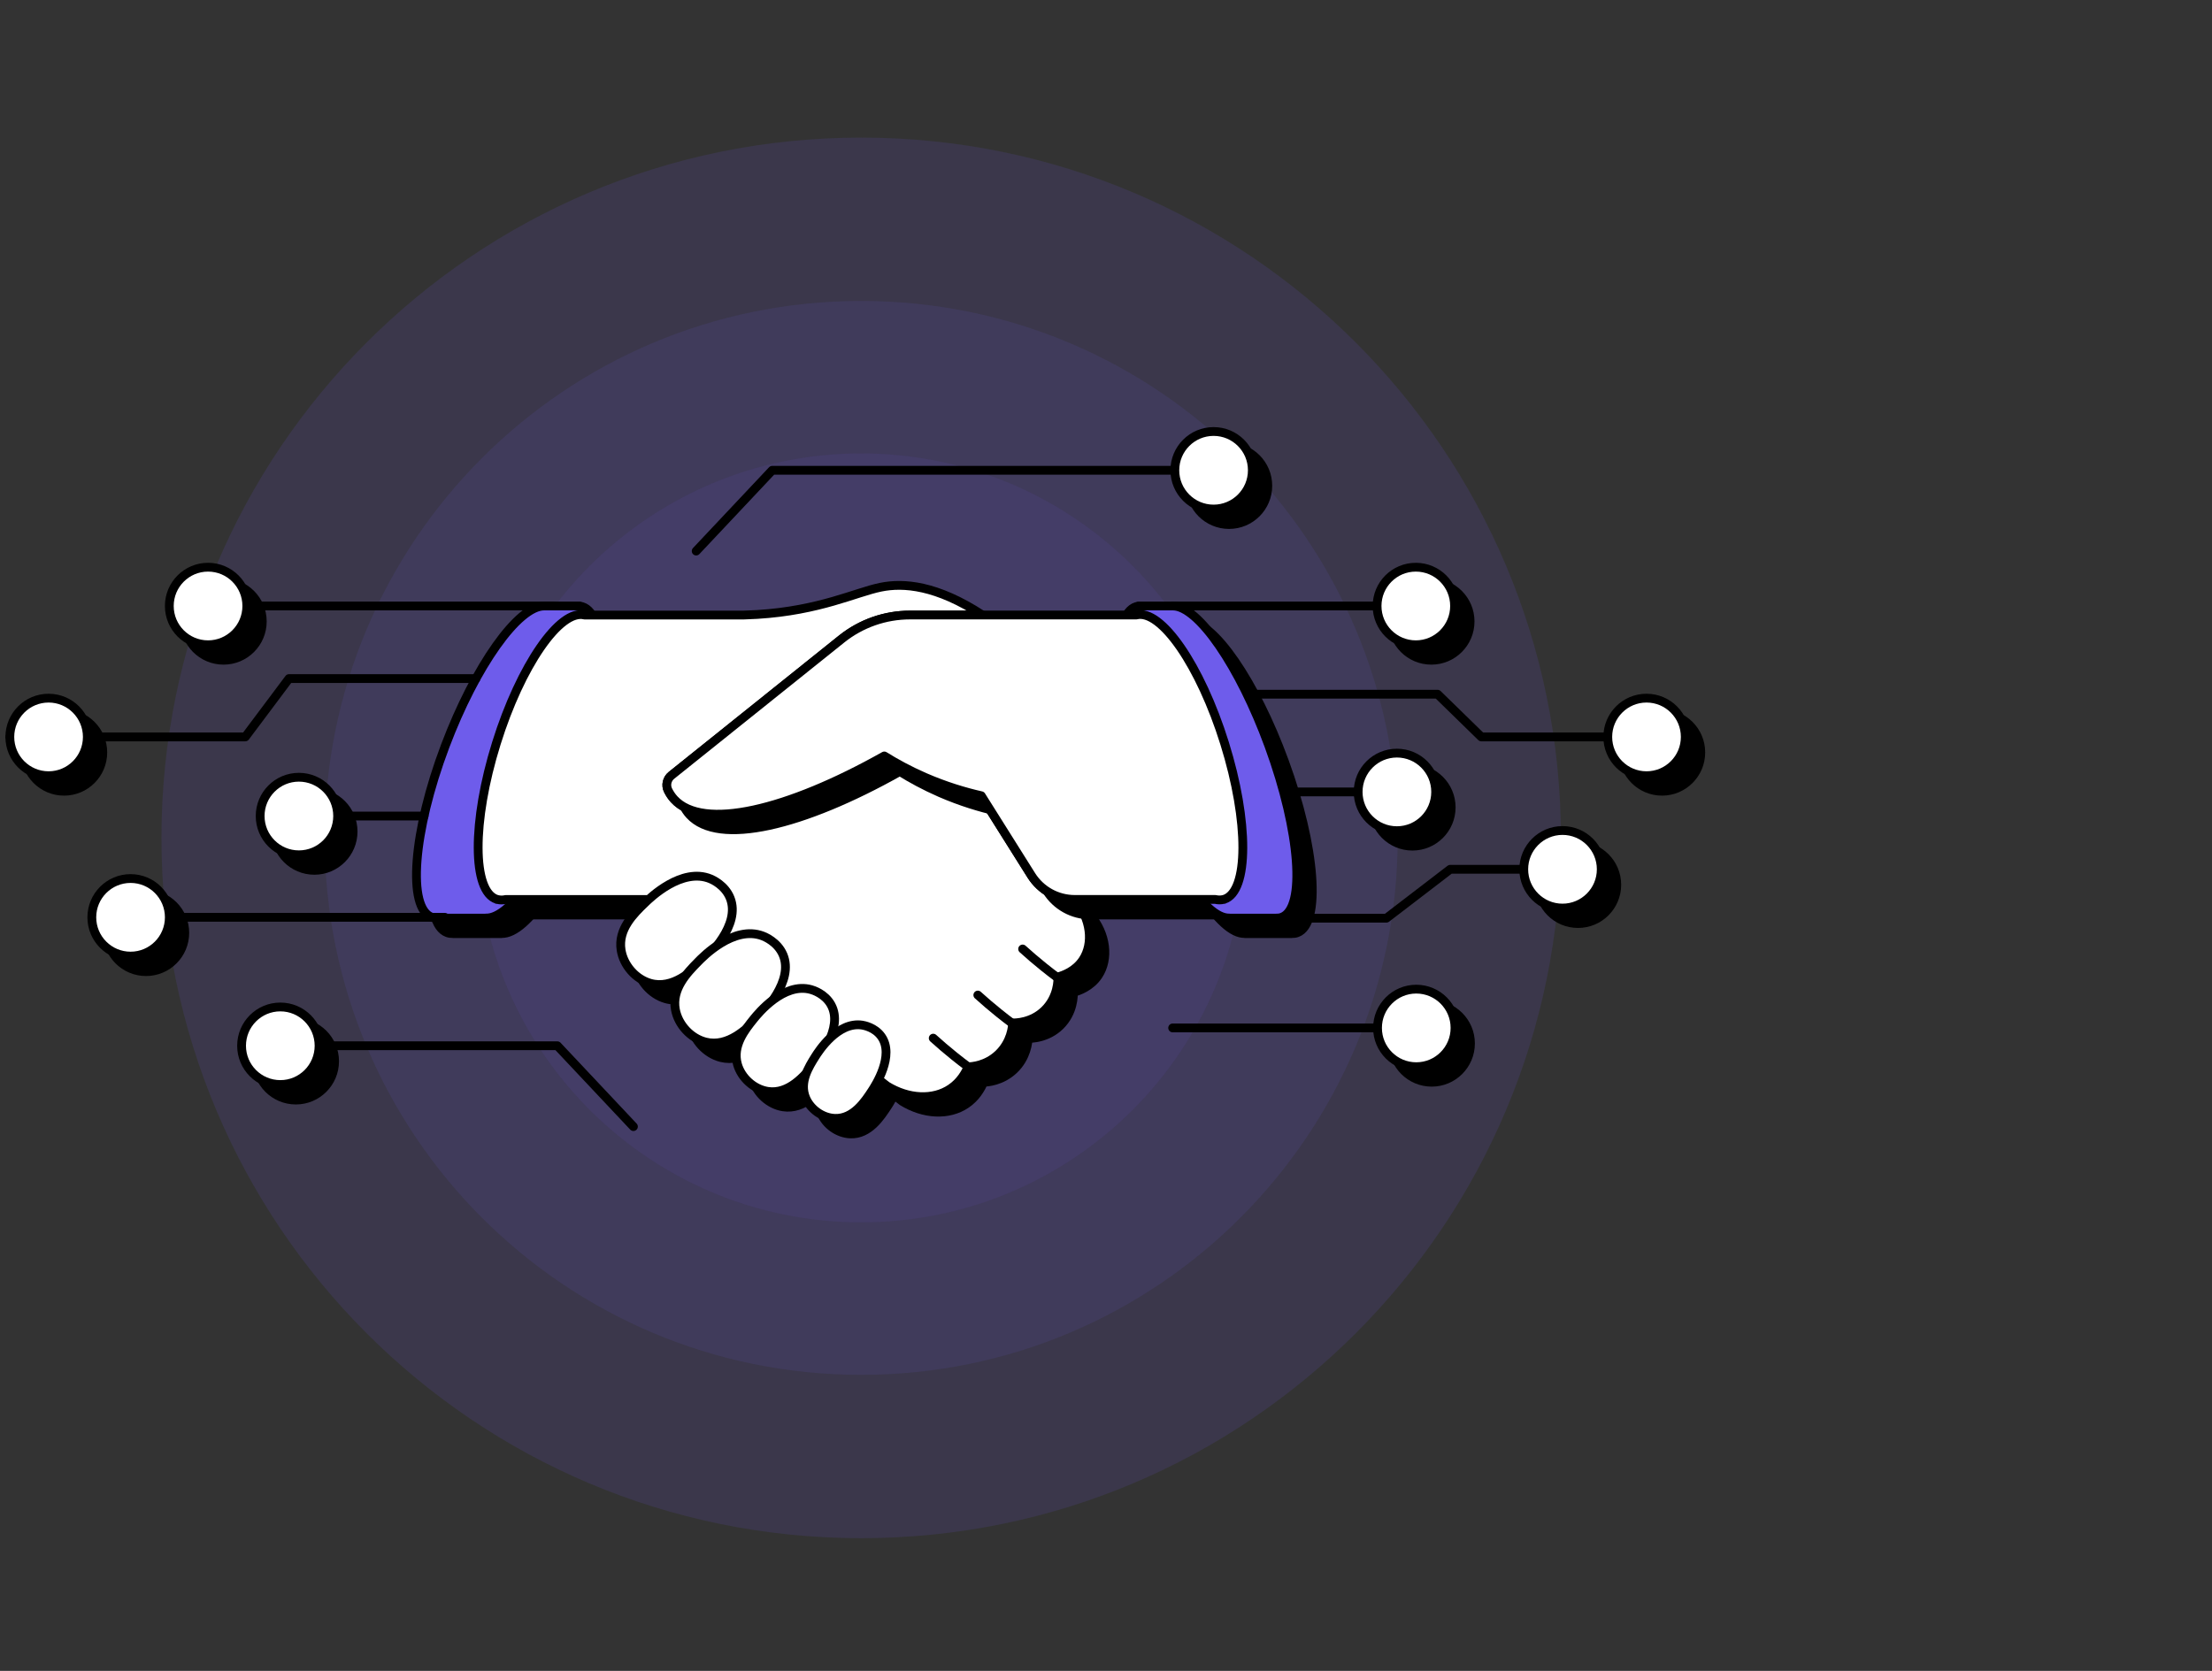 <svg width="225" height="170" viewBox="0 0 225 170" fill="none" xmlns="http://www.w3.org/2000/svg">
<rect x="0" y="0" width="225" height="170" fill="#333333" stroke="none"/>
<g opacity="0.4">
<path opacity="0.3" d="M87.598 156.498C126.907 156.498 158.774 124.598 158.774 85.249C158.774 45.899 126.907 14 87.598 14C48.288 14 16.422 45.899 16.422 85.249C16.422 124.598 48.288 156.498 87.598 156.498Z" fill="#7358F6"/>
<path opacity="0.3" d="M87.598 139.88C117.739 139.88 142.173 115.421 142.173 85.249C142.173 55.077 117.739 30.617 87.598 30.617C57.456 30.617 33.022 55.077 33.022 85.249C33.022 115.421 57.456 139.88 87.598 139.88Z" fill="#7358F6"/>
<path opacity="0.3" d="M87.598 124.365C109.179 124.365 126.674 106.852 126.674 85.249C126.674 63.645 109.179 46.132 87.598 46.132C66.017 46.132 48.522 63.645 48.522 85.249C48.522 106.852 66.017 124.365 87.598 124.365Z" fill="#7358F6"/>
</g>
<path d="M46.86 77.469C49.945 69.294 54.292 63.212 56.928 63.228H60.569C60.569 63.234 60.563 63.239 60.563 63.245C60.636 63.256 60.708 63.267 60.78 63.289C63.371 64.074 63.199 71.793 60.391 80.524C57.723 88.838 53.631 95.071 51.007 94.977C51.007 94.982 51.007 94.982 51.001 94.988C49.367 94.988 47.733 94.988 46.093 94.988V94.982C45.887 94.988 45.692 94.965 45.509 94.899C42.974 94.003 43.574 86.195 46.86 77.469Z" fill="black" stroke="black" stroke-width="0.895" stroke-miterlimit="10" stroke-linecap="round" stroke-linejoin="round"/>
<path d="M111.72 99.234C110.948 100.402 109.708 100.825 109.18 100.97C109.191 101.254 109.219 103.001 107.823 104.365C106.5 105.65 104.877 105.65 104.577 105.65C104.565 105.984 104.454 107.576 103.12 108.839C101.875 110.013 100.407 110.102 100.046 110.113C99.784 110.725 99.267 111.66 98.272 112.328C96.499 113.53 93.969 113.402 91.785 112.056C83.629 105.734 75.468 99.412 67.312 93.09H53.019C52.725 93.157 52.447 93.157 52.185 93.09H52.124L52.13 93.079C52.124 93.079 52.119 93.079 52.108 93.073C49.6 92.294 49.573 85.182 52.063 77.196C54.526 69.294 58.529 63.495 61.041 64.152H77.197C77.519 64.141 78.003 64.124 78.592 64.091C84.974 63.696 88.616 61.837 91.151 61.319C93.48 60.841 96.844 61.108 101.508 64.152H94.136C91.612 64.152 89.166 65.009 87.193 66.584C81.422 71.214 75.651 75.838 69.875 80.469C69.425 80.83 69.275 81.465 69.531 81.982C69.709 82.344 69.92 82.644 70.153 82.9C73.094 86.106 81.639 84.064 91.529 78.493C92.691 79.216 94.053 79.962 95.632 80.652C97.755 81.576 99.718 82.16 101.391 82.539C103.087 85.238 104.782 87.942 106.483 90.641C107.44 92.161 109.113 93.09 110.903 93.09C112.554 95.038 112.827 97.564 111.72 99.234Z" fill="black" stroke="black" stroke-width="0.895" stroke-miterlimit="10" stroke-linecap="round" stroke-linejoin="round"/>
<path d="M64.749 98.232C64.994 99.779 66.217 101.187 67.718 101.616C69.986 102.261 71.965 100.386 73.116 99.3C73.65 98.8 76.935 95.683 75.846 92.951C75.317 91.626 74.033 91.07 73.844 90.992C70.937 89.784 67.69 92.934 67.173 93.441C66.045 94.531 64.416 96.112 64.749 98.232Z" fill="black" stroke="black" stroke-width="0.895" stroke-miterlimit="10" stroke-linecap="round" stroke-linejoin="round"/>
<path d="M70.276 104.304C70.565 105.845 71.827 107.214 73.339 107.598C75.629 108.177 77.553 106.246 78.67 105.127C79.187 104.61 82.384 101.404 81.216 98.705C80.649 97.397 79.348 96.88 79.159 96.808C76.219 95.683 73.066 98.928 72.561 99.451C71.465 100.569 69.881 102.194 70.276 104.304Z" fill="black" stroke="black" stroke-width="0.895" stroke-miterlimit="10" stroke-linecap="round" stroke-linejoin="round"/>
<path d="M76.585 109.857C76.98 111.243 78.248 112.389 79.659 112.612C81.8 112.946 83.395 111.02 84.324 109.907C84.752 109.39 87.409 106.19 86.114 103.819C85.486 102.673 84.257 102.306 84.074 102.255C81.288 101.476 78.681 104.704 78.259 105.222C77.358 106.346 76.052 107.965 76.585 109.857Z" fill="black" stroke="black" stroke-width="0.895" stroke-miterlimit="10" stroke-linecap="round" stroke-linejoin="round"/>
<path d="M83.529 113.274C84.012 114.443 85.236 115.317 86.492 115.367C88.393 115.445 89.588 113.603 90.289 112.529C90.611 112.033 92.602 108.973 91.228 107.036C90.567 106.101 89.455 105.906 89.288 105.878C86.781 105.483 84.83 108.566 84.518 109.062C83.846 110.13 82.867 111.677 83.529 113.274Z" fill="black" stroke="black" stroke-width="0.895" stroke-miterlimit="10" stroke-linecap="round" stroke-linejoin="round"/>
<path d="M45.286 75.894C48.371 67.719 52.719 61.636 55.354 61.653H58.995C58.995 61.659 58.99 61.664 58.99 61.67C59.062 61.681 59.134 61.692 59.207 61.714C61.797 62.499 61.625 70.218 58.818 78.949C56.149 87.263 52.057 93.496 49.433 93.402C49.433 93.407 49.433 93.407 49.428 93.413C47.793 93.413 46.159 93.413 44.519 93.413V93.407C44.313 93.413 44.119 93.391 43.935 93.324C41.395 92.422 41.995 84.62 45.286 75.894Z" fill="#6E5CEB" stroke="black" stroke-width="0.895" stroke-miterlimit="10" stroke-linecap="round" stroke-linejoin="round"/>
<path d="M110.147 97.659C109.374 98.827 108.135 99.25 107.606 99.395C107.618 99.679 107.645 101.426 106.25 102.79C104.927 104.075 103.304 104.075 103.003 104.075C102.992 104.409 102.881 106.001 101.547 107.264C100.302 108.438 98.834 108.527 98.472 108.538C98.211 109.151 97.694 110.085 96.699 110.753C94.926 111.955 92.396 111.827 90.211 110.481C82.056 104.159 73.895 97.837 65.739 91.515H51.446C51.151 91.582 50.874 91.582 50.612 91.515H50.551L50.557 91.504C50.551 91.504 50.546 91.504 50.535 91.498C48.027 90.719 47.999 83.607 50.49 75.621C52.953 67.719 56.956 61.92 59.468 62.577H75.624C75.946 62.566 76.43 62.549 77.019 62.516C83.401 62.121 87.043 60.262 89.578 59.744C91.907 59.266 95.27 59.533 99.935 62.577H92.563C90.039 62.577 87.593 63.434 85.619 65.009C79.849 69.639 74.078 74.263 68.296 78.894C67.846 79.255 67.696 79.89 67.952 80.407C68.13 80.769 68.341 81.07 68.575 81.326C71.515 84.531 80.06 82.489 89.95 76.918C91.112 77.641 92.474 78.387 94.053 79.077C96.177 80.001 98.139 80.585 99.812 80.964C101.508 83.663 103.203 86.367 104.905 89.066C105.861 90.586 107.534 91.515 109.324 91.515C110.975 93.463 111.253 95.989 110.147 97.659Z" fill="white" stroke="black" stroke-width="0.895" stroke-miterlimit="10" stroke-linecap="round" stroke-linejoin="round"/>
<path d="M63.176 96.657C63.421 98.204 64.644 99.612 66.145 100.041C68.413 100.686 70.392 98.811 71.543 97.726C72.077 97.225 75.362 94.108 74.272 91.376C73.744 90.051 72.46 89.495 72.271 89.417C69.364 88.209 66.117 91.359 65.6 91.866C64.466 92.956 62.843 94.537 63.176 96.657Z" fill="white" stroke="black" stroke-width="0.895" stroke-miterlimit="10" stroke-linecap="round" stroke-linejoin="round"/>
<path d="M68.702 102.723C68.991 104.264 70.253 105.633 71.765 106.017C74.055 106.596 75.979 104.665 77.096 103.547C77.613 103.029 80.81 99.824 79.642 97.125C79.075 95.817 77.774 95.299 77.585 95.227C74.644 94.103 71.492 97.347 70.986 97.87C69.886 98.989 68.307 100.619 68.702 102.723Z" fill="white" stroke="black" stroke-width="0.895" stroke-miterlimit="10" stroke-linecap="round" stroke-linejoin="round"/>
<path d="M75.012 108.282C75.406 109.668 76.674 110.815 78.086 111.037C80.226 111.371 81.822 109.446 82.75 108.333C83.178 107.815 85.836 104.615 84.54 102.244C83.912 101.098 82.684 100.731 82.5 100.681C79.715 99.901 77.108 103.129 76.685 103.647C75.784 104.765 74.478 106.385 75.012 108.282Z" fill="white" stroke="black" stroke-width="0.895" stroke-miterlimit="10" stroke-linecap="round" stroke-linejoin="round"/>
<path d="M81.95 111.694C82.434 112.862 83.657 113.736 84.913 113.786C86.814 113.864 88.01 112.022 88.71 110.948C89.032 110.453 91.023 107.392 89.65 105.455C88.988 104.52 87.876 104.326 87.709 104.298C85.202 103.903 83.251 106.986 82.939 107.481C82.267 108.549 81.288 110.097 81.95 111.694Z" fill="white" stroke="black" stroke-width="0.895" stroke-miterlimit="10" stroke-linecap="round" stroke-linejoin="round"/>
<path d="M119.308 61.653H141.273" stroke="black" stroke-width="0.895" stroke-miterlimit="10" stroke-linecap="round" stroke-linejoin="round"/>
<path d="M125.195 93.418H141.022L147.51 88.443H163.382" stroke="black" stroke-width="0.895" stroke-miterlimit="10" stroke-linecap="round" stroke-linejoin="round"/>
<path d="M126.418 70.629H146.226L150.679 74.976H171.838" stroke="black" stroke-width="0.895" stroke-miterlimit="10" stroke-linecap="round" stroke-linejoin="round"/>
<path d="M130.566 80.569H142.09" stroke="black" stroke-width="0.895" stroke-miterlimit="10" stroke-linecap="round" stroke-linejoin="round"/>
<path d="M119.28 104.582H141.217" stroke="black" stroke-width="0.895" stroke-miterlimit="10" stroke-linecap="round" stroke-linejoin="round"/>
<path d="M70.814 56.066L78.552 47.846H123.444" stroke="black" stroke-width="0.895" stroke-miterlimit="10" stroke-linecap="round" stroke-linejoin="round"/>
<path d="M145.594 67.174C147.771 67.174 149.535 65.407 149.535 63.228C149.535 61.049 147.771 59.282 145.594 59.282C143.417 59.282 141.652 61.049 141.652 63.228C141.652 65.407 143.417 67.174 145.594 67.174Z" fill="black"/>
<path d="M145.594 67.174C147.771 67.174 149.535 65.407 149.535 63.228C149.535 61.049 147.771 59.282 145.594 59.282C143.417 59.282 141.652 61.049 141.652 63.228C141.652 65.407 143.417 67.174 145.594 67.174Z" stroke="black" stroke-width="0.895" stroke-miterlimit="10" stroke-linecap="round" stroke-linejoin="round"/>
<path d="M144.014 65.599C146.191 65.599 147.956 63.832 147.956 61.653C147.956 59.474 146.191 57.708 144.014 57.708C141.837 57.708 140.073 59.474 140.073 61.653C140.073 63.832 141.837 65.599 144.014 65.599Z" fill="white"/>
<path d="M144.014 65.599C146.191 65.599 147.956 63.832 147.956 61.653C147.956 59.474 146.191 57.708 144.014 57.708C141.837 57.708 140.073 59.474 140.073 61.653C140.073 63.832 141.837 65.599 144.014 65.599Z" stroke="black" stroke-width="0.895" stroke-miterlimit="10" stroke-linecap="round" stroke-linejoin="round"/>
<path d="M169.059 80.502C171.236 80.502 173.001 78.735 173.001 76.556C173.001 74.377 171.236 72.611 169.059 72.611C166.882 72.611 165.117 74.377 165.117 76.556C165.117 78.735 166.882 80.502 169.059 80.502Z" fill="black"/>
<path d="M169.059 80.502C171.236 80.502 173.001 78.735 173.001 76.556C173.001 74.377 171.236 72.611 169.059 72.611C166.882 72.611 165.117 74.377 165.117 76.556C165.117 78.735 166.882 80.502 169.059 80.502Z" stroke="black" stroke-width="0.895" stroke-miterlimit="10" stroke-linecap="round" stroke-linejoin="round"/>
<path d="M167.481 78.921C169.657 78.921 171.422 77.155 171.422 74.976C171.422 72.797 169.657 71.03 167.481 71.03C165.304 71.03 163.539 72.797 163.539 74.976C163.539 77.155 165.304 78.921 167.481 78.921Z" fill="white"/>
<path d="M167.481 78.921C169.657 78.921 171.422 77.155 171.422 74.976C171.422 72.797 169.657 71.03 167.481 71.03C165.304 71.03 163.539 72.797 163.539 74.976C163.539 77.155 165.304 78.921 167.481 78.921Z" stroke="black" stroke-width="0.895" stroke-miterlimit="10" stroke-linecap="round" stroke-linejoin="round"/>
<path d="M160.513 93.964C162.69 93.964 164.455 92.197 164.455 90.018C164.455 87.839 162.69 86.072 160.513 86.072C158.336 86.072 156.572 87.839 156.572 90.018C156.572 92.197 158.336 93.964 160.513 93.964Z" fill="black"/>
<path d="M160.513 93.964C162.69 93.964 164.455 92.197 164.455 90.018C164.455 87.839 162.69 86.072 160.513 86.072C158.336 86.072 156.572 87.839 156.572 90.018C156.572 92.197 158.336 93.964 160.513 93.964Z" stroke="black" stroke-width="0.895" stroke-miterlimit="10" stroke-linecap="round" stroke-linejoin="round"/>
<path d="M158.935 92.389C161.112 92.389 162.876 90.622 162.876 88.443C162.876 86.264 161.112 84.497 158.935 84.497C156.758 84.497 154.993 86.264 154.993 88.443C154.993 90.622 156.758 92.389 158.935 92.389Z" fill="white"/>
<path d="M158.935 92.389C161.112 92.389 162.876 90.622 162.876 88.443C162.876 86.264 161.112 84.497 158.935 84.497C156.758 84.497 154.993 86.264 154.993 88.443C154.993 90.622 156.758 92.389 158.935 92.389Z" stroke="black" stroke-width="0.895" stroke-miterlimit="10" stroke-linecap="round" stroke-linejoin="round"/>
<path d="M145.632 110.108C147.809 110.108 149.574 108.341 149.574 106.162C149.574 103.983 147.809 102.217 145.632 102.217C143.455 102.217 141.691 103.983 141.691 106.162C141.691 108.341 143.455 110.108 145.632 110.108Z" fill="black"/>
<path d="M145.632 110.108C147.809 110.108 149.574 108.341 149.574 106.162C149.574 103.983 147.809 102.217 145.632 102.217C143.455 102.217 141.691 103.983 141.691 106.162C141.691 108.341 143.455 110.108 145.632 110.108Z" stroke="black" stroke-width="0.895" stroke-miterlimit="10" stroke-linecap="round" stroke-linejoin="round"/>
<path d="M144.06 108.527C146.237 108.527 148.001 106.761 148.001 104.582C148.001 102.403 146.237 100.636 144.06 100.636C141.883 100.636 140.118 102.403 140.118 104.582C140.118 106.761 141.883 108.527 144.06 108.527Z" fill="white"/>
<path d="M144.06 108.527C146.237 108.527 148.001 106.761 148.001 104.582C148.001 102.403 146.237 100.636 144.06 100.636C141.883 100.636 140.118 102.403 140.118 104.582C140.118 106.761 141.883 108.527 144.06 108.527Z" stroke="black" stroke-width="0.895" stroke-miterlimit="10" stroke-linecap="round" stroke-linejoin="round"/>
<path d="M125.016 53.367C127.193 53.367 128.958 51.6 128.958 49.421C128.958 47.242 127.193 45.476 125.016 45.476C122.839 45.476 121.074 47.242 121.074 49.421C121.074 51.6 122.839 53.367 125.016 53.367Z" fill="black"/>
<path d="M125.016 53.367C127.193 53.367 128.958 51.6 128.958 49.421C128.958 47.242 127.193 45.476 125.016 45.476C122.839 45.476 121.074 47.242 121.074 49.421C121.074 51.6 122.839 53.367 125.016 53.367Z" stroke="black" stroke-width="0.895" stroke-miterlimit="10" stroke-linecap="round" stroke-linejoin="round"/>
<path d="M123.444 51.792C125.62 51.792 127.385 50.025 127.385 47.846C127.385 45.667 125.62 43.901 123.444 43.901C121.267 43.901 119.502 45.667 119.502 47.846C119.502 50.025 121.267 51.792 123.444 51.792Z" fill="white"/>
<path d="M123.444 51.792C125.62 51.792 127.385 50.025 127.385 47.846C127.385 45.667 125.62 43.901 123.444 43.901C121.267 43.901 119.502 45.667 119.502 47.846C119.502 50.025 121.267 51.792 123.444 51.792Z" stroke="black" stroke-width="0.895" stroke-miterlimit="10" stroke-linecap="round" stroke-linejoin="round"/>
<path d="M64.431 114.621L56.693 106.396H28.513" stroke="black" stroke-width="0.895" stroke-miterlimit="10" stroke-linecap="round" stroke-linejoin="round"/>
<path d="M30.093 111.922C32.27 111.922 34.034 110.155 34.034 107.976C34.034 105.797 32.27 104.031 30.093 104.031C27.916 104.031 26.151 105.797 26.151 107.976C26.151 110.155 27.916 111.922 30.093 111.922Z" fill="black"/>
<path d="M30.093 111.922C32.27 111.922 34.034 110.155 34.034 107.976C34.034 105.797 32.27 104.031 30.093 104.031C27.916 104.031 26.151 105.797 26.151 107.976C26.151 110.155 27.916 111.922 30.093 111.922Z" stroke="black" stroke-width="0.895" stroke-miterlimit="10" stroke-linecap="round" stroke-linejoin="round"/>
<path d="M28.514 110.341C30.69 110.341 32.455 108.575 32.455 106.396C32.455 104.217 30.69 102.45 28.514 102.45C26.337 102.45 24.572 104.217 24.572 106.396C24.572 108.575 26.337 110.341 28.514 110.341Z" fill="white"/>
<path d="M28.514 110.341C30.69 110.341 32.455 108.575 32.455 106.396C32.455 104.217 30.69 102.45 28.514 102.45C26.337 102.45 24.572 104.217 24.572 106.396C24.572 108.575 26.337 110.341 28.514 110.341Z" stroke="black" stroke-width="0.895" stroke-miterlimit="10" stroke-linecap="round" stroke-linejoin="round"/>
<path d="M143.669 86.089C145.846 86.089 147.611 84.323 147.611 82.144C147.611 79.965 145.846 78.198 143.669 78.198C141.492 78.198 139.728 79.965 139.728 82.144C139.728 84.323 141.492 86.089 143.669 86.089Z" fill="black"/>
<path d="M143.669 86.089C145.846 86.089 147.611 84.323 147.611 82.144C147.611 79.965 145.846 78.198 143.669 78.198C141.492 78.198 139.728 79.965 139.728 82.144C139.728 84.323 141.492 86.089 143.669 86.089Z" stroke="black" stroke-width="0.895" stroke-miterlimit="10" stroke-linecap="round" stroke-linejoin="round"/>
<path d="M142.09 84.514C144.267 84.514 146.032 82.748 146.032 80.569C146.032 78.389 144.267 76.623 142.09 76.623C139.913 76.623 138.148 78.389 138.148 80.569C138.148 82.748 139.913 84.514 142.09 84.514Z" fill="white"/>
<path d="M142.09 84.514C144.267 84.514 146.032 82.748 146.032 80.569C146.032 78.389 144.267 76.623 142.09 76.623C139.913 76.623 138.148 78.389 138.148 80.569C138.148 82.748 139.913 84.514 142.09 84.514Z" stroke="black" stroke-width="0.895" stroke-miterlimit="10" stroke-linecap="round" stroke-linejoin="round"/>
<path d="M56.321 61.653H21.164" stroke="black" stroke-width="0.895" stroke-miterlimit="10" stroke-linecap="round" stroke-linejoin="round"/>
<path d="M45.253 93.329H11.78" stroke="black" stroke-width="0.895" stroke-miterlimit="10" stroke-linecap="round" stroke-linejoin="round"/>
<path d="M48.416 69.038H29.397L24.95 74.976H1" stroke="black" stroke-width="0.895" stroke-miterlimit="10" stroke-linecap="round" stroke-linejoin="round"/>
<path d="M43.134 83.023H29.164" stroke="black" stroke-width="0.895" stroke-miterlimit="10" stroke-linecap="round" stroke-linejoin="round"/>
<path d="M22.737 67.174C24.914 67.174 26.679 65.407 26.679 63.228C26.679 61.049 24.914 59.282 22.737 59.282C20.56 59.282 18.796 61.049 18.796 63.228C18.796 65.407 20.56 67.174 22.737 67.174Z" fill="black"/>
<path d="M22.737 67.174C24.914 67.174 26.679 65.407 26.679 63.228C26.679 61.049 24.914 59.282 22.737 59.282C20.56 59.282 18.796 61.049 18.796 63.228C18.796 65.407 20.56 67.174 22.737 67.174Z" stroke="black" stroke-width="0.895" stroke-miterlimit="10" stroke-linecap="round" stroke-linejoin="round"/>
<path d="M21.163 65.599C23.34 65.599 25.105 63.832 25.105 61.653C25.105 59.474 23.34 57.708 21.163 57.708C18.987 57.708 17.222 59.474 17.222 61.653C17.222 63.832 18.987 65.599 21.163 65.599Z" fill="white"/>
<path d="M21.163 65.599C23.34 65.599 25.105 63.832 25.105 61.653C25.105 59.474 23.34 57.708 21.163 57.708C18.987 57.708 17.222 59.474 17.222 61.653C17.222 63.832 18.987 65.599 21.163 65.599Z" stroke="black" stroke-width="0.895" stroke-miterlimit="10" stroke-linecap="round" stroke-linejoin="round"/>
<path d="M6.514 80.502C8.691 80.502 10.456 78.735 10.456 76.556C10.456 74.377 8.691 72.611 6.514 72.611C4.337 72.611 2.573 74.377 2.573 76.556C2.573 78.735 4.337 80.502 6.514 80.502Z" fill="black"/>
<path d="M6.514 80.502C8.691 80.502 10.456 78.735 10.456 76.556C10.456 74.377 8.691 72.611 6.514 72.611C4.337 72.611 2.573 74.377 2.573 76.556C2.573 78.735 4.337 80.502 6.514 80.502Z" stroke="black" stroke-width="0.895" stroke-miterlimit="10" stroke-linecap="round" stroke-linejoin="round"/>
<path d="M4.942 78.921C7.118 78.921 8.883 77.155 8.883 74.976C8.883 72.797 7.118 71.03 4.942 71.03C2.765 71.03 1 72.797 1 74.976C1 77.155 2.765 78.921 4.942 78.921Z" fill="white"/>
<path d="M4.942 78.921C7.118 78.921 8.883 77.155 8.883 74.976C8.883 72.797 7.118 71.03 4.942 71.03C2.765 71.03 1 72.797 1 74.976C1 77.155 2.765 78.921 4.942 78.921Z" stroke="black" stroke-width="0.895" stroke-miterlimit="10" stroke-linecap="round" stroke-linejoin="round"/>
<path d="M14.854 98.855C17.031 98.855 18.796 97.089 18.796 94.91C18.796 92.731 17.031 90.964 14.854 90.964C12.677 90.964 10.913 92.731 10.913 94.91C10.913 97.089 12.677 98.855 14.854 98.855Z" fill="black"/>
<path d="M14.854 98.855C17.031 98.855 18.796 97.089 18.796 94.91C18.796 92.731 17.031 90.964 14.854 90.964C12.677 90.964 10.913 92.731 10.913 94.91C10.913 97.089 12.677 98.855 14.854 98.855Z" stroke="black" stroke-width="0.895" stroke-miterlimit="10" stroke-linecap="round" stroke-linejoin="round"/>
<path d="M13.282 97.275C15.459 97.275 17.223 95.508 17.223 93.329C17.223 91.15 15.459 89.383 13.282 89.383C11.105 89.383 9.34 91.15 9.34 93.329C9.34 95.508 11.105 97.275 13.282 97.275Z" fill="white"/>
<path d="M13.282 97.275C15.459 97.275 17.223 95.508 17.223 93.329C17.223 91.15 15.459 89.383 13.282 89.383C11.105 89.383 9.34 91.15 9.34 93.329C9.34 95.508 11.105 97.275 13.282 97.275Z" stroke="black" stroke-width="0.895" stroke-miterlimit="10" stroke-linecap="round" stroke-linejoin="round"/>
<path d="M31.976 88.549C34.152 88.549 35.917 86.782 35.917 84.603C35.917 82.424 34.152 80.658 31.976 80.658C29.799 80.658 28.034 82.424 28.034 84.603C28.034 86.782 29.799 88.549 31.976 88.549Z" fill="black"/>
<path d="M31.976 88.549C34.152 88.549 35.917 86.782 35.917 84.603C35.917 82.424 34.152 80.658 31.976 80.658C29.799 80.658 28.034 82.424 28.034 84.603C28.034 86.782 29.799 88.549 31.976 88.549Z" stroke="black" stroke-width="0.895" stroke-miterlimit="10" stroke-linecap="round" stroke-linejoin="round"/>
<path d="M30.403 86.968C32.58 86.968 34.345 85.202 34.345 83.023C34.345 80.844 32.58 79.077 30.403 79.077C28.226 79.077 26.462 80.844 26.462 83.023C26.462 85.202 28.226 86.968 30.403 86.968Z" fill="white"/>
<path d="M30.403 86.968C32.58 86.968 34.345 85.202 34.345 83.023C34.345 80.844 32.58 79.077 30.403 79.077C28.226 79.077 26.462 80.844 26.462 83.023C26.462 85.202 28.226 86.968 30.403 86.968Z" stroke="black" stroke-width="0.895" stroke-miterlimit="10" stroke-linecap="round" stroke-linejoin="round"/>
<path d="M94.925 105.622C95.592 106.229 96.309 106.841 97.076 107.459C97.549 107.837 98.01 108.199 98.471 108.538" stroke="black" stroke-width="0.895" stroke-miterlimit="10" stroke-linecap="round" stroke-linejoin="round"/>
<path d="M99.462 101.237C100.129 101.844 100.846 102.456 101.613 103.074C102.086 103.452 102.547 103.814 103.009 104.153" stroke="black" stroke-width="0.895" stroke-miterlimit="10" stroke-linecap="round" stroke-linejoin="round"/>
<path d="M104.02 96.551C104.687 97.158 105.404 97.77 106.171 98.388C106.644 98.766 107.105 99.128 107.566 99.467" stroke="black" stroke-width="0.895" stroke-miterlimit="10" stroke-linecap="round" stroke-linejoin="round"/>
<path d="M130.649 77.469C127.658 69.294 123.439 63.211 120.882 63.228H117.351C117.351 63.234 117.357 63.239 117.357 63.245C117.285 63.256 117.218 63.267 117.151 63.289C114.639 64.074 114.805 71.793 117.524 80.524C120.114 88.838 124.084 95.071 126.624 94.976C126.624 94.982 126.624 94.982 126.63 94.987C128.214 94.987 129.804 94.987 131.389 94.987V94.982C131.589 94.988 131.778 94.965 131.95 94.898C134.424 94.002 133.84 86.195 130.649 77.469Z" fill="black" stroke="black" stroke-width="0.895" stroke-miterlimit="10" stroke-linecap="round" stroke-linejoin="round"/>
<path d="M126.102 93.073C126.096 93.079 126.09 93.079 126.079 93.079V93.09H126.029C125.768 93.157 125.484 93.157 125.195 93.09H110.902C109.107 93.09 107.439 92.166 106.483 90.641C104.787 87.942 103.092 85.238 101.39 82.539C99.723 82.16 97.755 81.576 95.631 80.652C94.052 79.962 92.69 79.216 91.528 78.493C81.638 84.058 73.093 86.106 70.153 82.9C69.919 82.644 69.708 82.344 69.53 81.982C69.274 81.465 69.424 80.83 69.875 80.469C75.651 75.838 81.421 71.214 87.192 66.584C89.165 65.009 91.612 64.152 94.135 64.152H117.157C119.669 63.495 123.672 69.294 126.135 77.196C128.637 85.182 128.609 92.294 126.102 93.073Z" fill="black" stroke="black" stroke-width="0.895" stroke-miterlimit="10" stroke-linecap="round" stroke-linejoin="round"/>
<path d="M129.074 75.894C126.084 67.719 121.864 61.636 119.307 61.653H115.777C115.777 61.659 115.782 61.664 115.782 61.67C115.71 61.681 115.643 61.692 115.576 61.714C113.064 62.499 113.23 70.218 115.949 78.949C118.539 87.263 122.509 93.496 125.049 93.402C125.049 93.407 125.049 93.407 125.055 93.413C126.639 93.413 128.229 93.413 129.814 93.413V93.407C130.014 93.413 130.203 93.391 130.375 93.324C132.849 92.422 132.265 84.62 129.074 75.894Z" fill="#6E5CEB" stroke="black" stroke-width="0.895" stroke-miterlimit="10" stroke-linecap="round" stroke-linejoin="round"/>
<path d="M124.522 91.493C124.517 91.498 124.511 91.498 124.5 91.498V91.51H124.45C124.189 91.576 123.905 91.576 123.616 91.51H109.323C107.527 91.51 105.86 90.586 104.903 89.061C103.208 86.362 101.512 83.657 99.811 80.958C98.143 80.58 96.175 79.996 94.052 79.072C92.473 78.382 91.111 77.636 89.949 76.912C80.059 82.478 71.514 84.525 68.573 81.32C68.34 81.064 68.129 80.763 67.951 80.402C67.695 79.884 67.845 79.25 68.295 78.888C74.071 74.258 79.842 69.633 85.618 65.003C87.592 63.428 90.038 62.571 92.562 62.571H115.583C118.096 61.915 122.098 67.713 124.561 75.616C127.057 83.607 127.029 90.714 124.522 91.493Z" fill="white" stroke="black" stroke-width="0.895" stroke-miterlimit="10" stroke-linecap="round" stroke-linejoin="round"/>
</svg>
